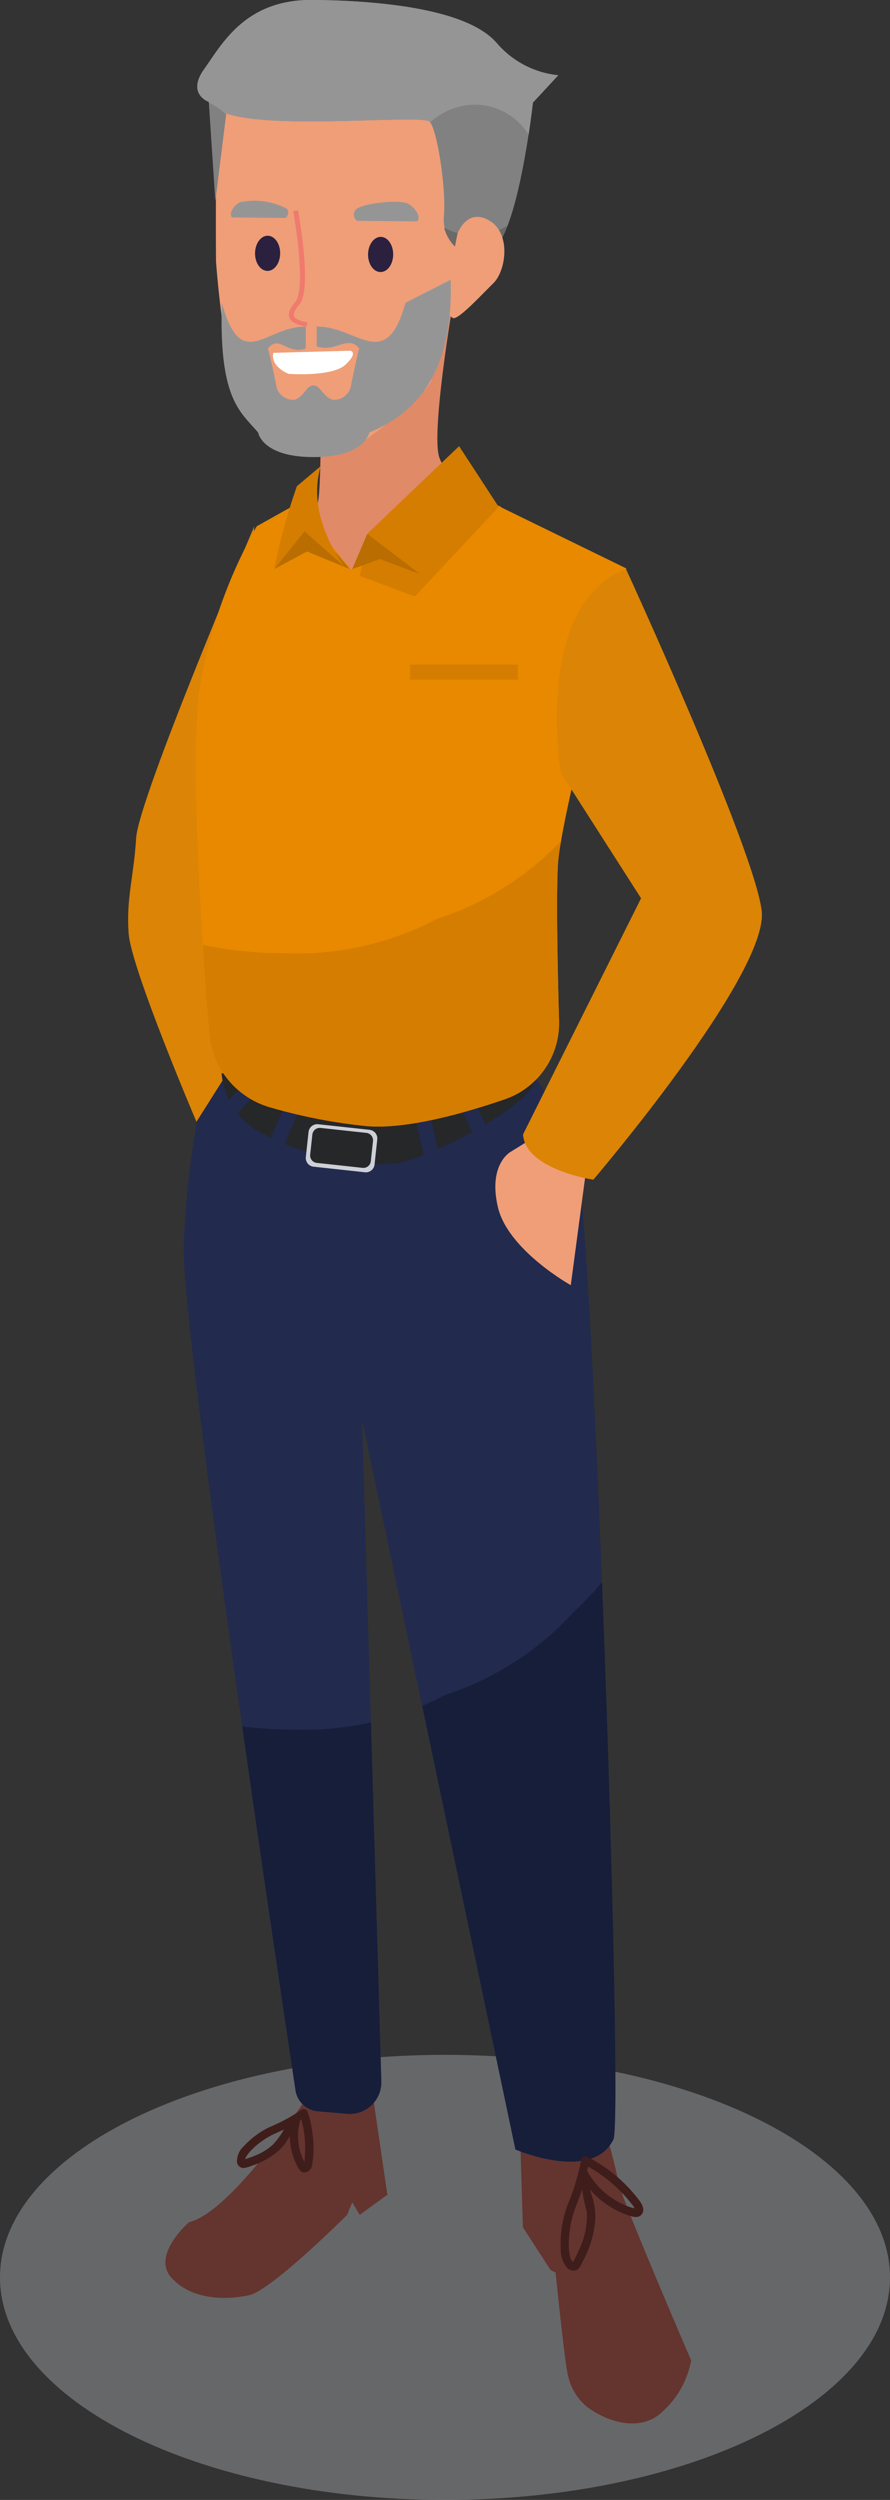 <svg xmlns="http://www.w3.org/2000/svg" xmlns:xlink="http://www.w3.org/1999/xlink" width="49.853" height="140.003" viewBox="0 0 49.853 140.003">
  <rect x="0" y="0" width="49.853" height="140.003" fill="#333333" stroke="none"/>
  <defs>
    <clipPath id="clip-path">
      <rect id="Rectangle_11677" data-name="Rectangle 11677" width="49.853" height="140.003" fill="none"/>
    </clipPath>
    <clipPath id="clip-path-2">
      <rect id="Rectangle_11678" data-name="Rectangle 11678" width="16.316" height="14.938" transform="translate(-2 -2)" fill="none"/>
    </clipPath>
  </defs>
  <g id="Group_15626" data-name="Group 15626" clip-path="url(#clip-path)">
    <path id="Path_31932" data-name="Path 31932" d="M49.853,1390.009c0,6.883-11.16,12.463-24.926,12.463S0,1396.892,0,1390.009s11.16-12.463,24.926-12.463,24.926,5.58,24.926,12.463" transform="translate(0 -1262.469)" fill="#ced0d8" opacity="0.331"/>
    <path id="Path_31933" data-name="Path 31933" d="M195.858,203.076s-1.2,7.024-.789,8.576,3.489,2.849,3.489,2.849-6.66,4.718-9.179,3.286a24.969,24.969,0,0,1-3.356-2.144s1.973-.262,2.265-1.385.108-10.834.108-10.834Z" transform="translate(-170.484 -186.112)" fill="#e08a68"/>
    <path id="Path_31934" data-name="Path 31934" d="M144.753,55.244a58.642,58.642,0,0,0,.784,6.058c.407,1.552,3.76,3.977,4.6,4.408a3.779,3.779,0,0,0,2.109.162s3.968-2.775,4.542-3.895a41.973,41.973,0,0,0,1.466-5.9s1.047-6.181-.064-7.74-4.314-4.827-8.123-3.88-5.01,1.427-5.251,4.45c-.106,1.331-.063,6.331-.063,6.331" transform="translate(-132.653 -40.593)" fill="#ef9e78"/>
    <path id="Path_31935" data-name="Path 31935" d="M154.885,135.375l2.993.03a.381.381,0,0,0,.091-.512,3.91,3.91,0,0,0-2.648-.369c-.43.252-.605.678-.436.851" transform="translate(-141.888 -123.197)" fill="#969596"/>
    <path id="Path_31936" data-name="Path 31936" d="M240.9,136.4l-3.388-.034a.432.432,0,0,1-.091-.582c.2-.385,2.523-.652,3-.357s.67.781.474.973" transform="translate(-217.525 -124)" fill="#969596"/>
    <path id="Path_31937" data-name="Path 31937" d="M118.785,1402.63s-4.151,6.332-6.543,6.894c0,0-2.111,1.829-.985,3.1s3.1,1.266,4.362.985,5.487-4.5,5.487-4.5l.281-.7.422.7,1.548-1.125-.844-5.769Z" transform="translate(-101.66 -1285.072)" fill="#64342f"/>
    <path id="Path_31938" data-name="Path 31938" d="M349,1429.861l.141,4.643,1.548,2.392.281.141s.563,5.488.7,5.769a3.065,3.065,0,0,0,.985,1.688c.844.7,2.955,1.688,4.362.281a5.119,5.119,0,0,0,1.548-2.814s-3.94-9.146-4.08-9.99-.7-2.814-.7-2.814Z" transform="translate(-319.85 -1309.769)" fill="#64342f"/>
    <path id="Path_31939" data-name="Path 31939" d="M172.419,159.035c-.005.544-.325.982-.713.978s-.7-.448-.694-.992.325-.982.713-.978.7.448.694.992" transform="translate(-156.726 -144.841)" fill="#2b203e"/>
    <path id="Path_31940" data-name="Path 31940" d="M248.21,159.79c-.005.544-.325.982-.713.978s-.7-.448-.694-.992.325-.982.713-.978.7.448.694.992" transform="translate(-226.186 -145.532)" fill="#2b203e"/>
    <path id="Path_31941" data-name="Path 31941" d="M194.673,147.632c-.371-.066-.816-.18-.952-.476-.107-.233,0-.525.316-.892.556-.638.106-3.9-.114-5.1l.278-.035c0,.011.2,1.11.313,2.294.15,1.613.066,2.615-.249,2.977-.256.294-.35.519-.281.669s.3.251.747.33Z" transform="translate(-177.501 -129.343)" fill="#f07a6e"/>
    <path id="Path_31942" data-name="Path 31942" d="M196.344,226.139l4.2-1.014s.47,0-.117.83-3.009,1.157-3.009,1.157-1.081-.167-1.078-.973" transform="matrix(0.978, 0.208, -0.208, 0.978, -129.675, -242.243)" fill="#fff"/>
    <path id="Path_31943" data-name="Path 31943" d="M124.6,696.3a48.822,48.822,0,0,0-1.345,9.95c-.1,4.715,5.249,40.491,6.258,47.19a1.382,1.382,0,0,0,1.251,1.172l1.639.139a1.765,1.765,0,0,0,1.914-1.809l-1.074-37.049,8.588,40.856s4.3,1.856,5.488-.563c.546-1.114-1.063-50.008-2.016-54.391a15.38,15.38,0,0,0-4.416-7.412Z" transform="translate(-112.961 -636.373)" fill="#222a4e"/>
    <path id="Path_31944" data-name="Path 31944" d="M165.176,1155.087a23.258,23.258,0,0,1-2.734-.17c1.28,9,2.546,17.456,2.986,20.378a1.382,1.382,0,0,0,1.251,1.171l1.639.139a1.765,1.765,0,0,0,1.914-1.809l-.583-20.107a17.344,17.344,0,0,1-4.472.4" transform="translate(-148.872 -1058.23)" fill="#161e3a"/>
    <path id="Path_31945" data-name="Path 31945" d="M291.571,1062.276a16.745,16.745,0,0,1-7.19,4.62c-.415.218-.836.416-1.261.6l5.222,24.843s4.3,1.856,5.487-.563c.31-.633-.075-16.668-.64-31.214a17.755,17.755,0,0,1-1.62,1.717" transform="translate(-259.469 -971.963)" fill="#161e3a"/>
    <path id="Path_31946" data-name="Path 31946" d="M92.974,352.871s-6.472,15.2-6.613,17.447-.563,3.377-.422,5.347,3.8,10.553,3.8,10.553l1.688-2.673Z" transform="translate(-78.734 -323.393)" fill="#db8406"/>
    <path id="Path_31947" data-name="Path 31947" d="M147.46,14.3a2.148,2.148,0,0,1-1.386-2.125c.156-1.546-.373-4.929-.791-5.355s-8.729.476-11.393-.465l-.612,4.919-.367-5.562s-1.262-.435-.263-1.832S134.939-.033,138.738,0s8.578.508,10.248,2.354a5.223,5.223,0,0,0,3.5,1.864l-1.422,1.534s-.619,5.622-1.765,7.651Z" transform="translate(-121.215 -0.004)" fill="#818181"/>
    <path id="Path_31948" data-name="Path 31948" d="M148.986,2.358C147.316.512,142.537.042,138.738,0s-5.09,2.482-6.089,3.879.263,1.832.263,1.832v.043a3.567,3.567,0,0,1,.966.667l.012-.067c2.664.941,10.975.039,11.393.465a.381.381,0,0,1,.031.038,3.746,3.746,0,0,1,2.511-.992,3.567,3.567,0,0,1,3,1.679c.16-1.047.242-1.793.242-1.793l1.422-1.534a5.223,5.223,0,0,1-3.5-1.864" transform="translate(-121.215 -0.004)" fill="#969596"/>
    <path id="Path_31949" data-name="Path 31949" d="M148.57,719.493a4.157,4.157,0,0,0,2.392,3.424c2.392,1.266,5.91,1.97,7.739,1.548s7.176-3.1,7.457-4.643l-.047.047Z" transform="translate(-136.159 -659.389)" fill="#262728"/>
    <rect id="Rectangle_11672" data-name="Rectangle 11672" width="0.844" height="2.673" transform="matrix(0.975, -0.223, 0.223, 0.975, 23.239, 62.531)" fill="#222a4e"/>
    <rect id="Rectangle_11673" data-name="Rectangle 11673" width="2.673" height="0.844" transform="matrix(0.409, -0.912, 0.912, 0.409, 14.997, 64.082)" fill="#222a4e"/>
    <rect id="Rectangle_11674" data-name="Rectangle 11674" width="0.844" height="2.673" transform="translate(25.665 61.73) rotate(-25.559)" fill="#222a4e"/>
    <rect id="Rectangle_11675" data-name="Rectangle 11675" width="2.673" height="0.844" transform="translate(12.037 62.462) rotate(-47.141)" fill="#222a4e"/>
    <path id="Path_31950" data-name="Path 31950" d="M299.5,151.8a3.531,3.531,0,0,1-1.657-.425,2.28,2.28,0,0,0,1.364,1.553l1.838-.9a5.793,5.793,0,0,0,.351-.767,3.636,3.636,0,0,1-1.9.535" transform="translate(-272.965 -138.625)" fill="#6c6969"/>
    <path id="Path_31951" data-name="Path 31951" d="M297.793,146.332s.507-1.472,1.766-.756.957,2.824.246,3.52-1.991,2.091-2.271,1.947a1.977,1.977,0,0,1-.557-.568Z" transform="translate(-272.169 -133.235)" fill="#ef9e78"/>
    <path id="Path_31952" data-name="Path 31952" d="M335.922,750.372l-2.955,1.829s-1.266.7-.7,3.1,4.08,4.362,4.08,4.362l.844-6.332.7-1.266Z" transform="translate(-304.375 -687.688)" fill="#ef9e78"/>
    <path id="Path_31953" data-name="Path 31953" d="M136.942,330.984l3.035,3.682,6.727-4.3,8.682,4.238s-3.655,13.753-3.824,16.566c-.1,1.729-.019,5.852.062,8.773a4.506,4.506,0,0,1-3.034,4.389c-2.342.8-5.509,1.687-7.728,1.506a30.189,30.189,0,0,1-5.384-1.042,4.727,4.727,0,0,1-3.449-4.178c-.427-5.34-1.146-15.92-.488-19.638a27.624,27.624,0,0,1,3.149-8.734Z" transform="translate(-120.309 -302.773)" fill="#e88900"/>
    <path id="Path_31954" data-name="Path 31954" d="M155.913,565.154a12.815,12.815,0,0,1,.174-1.3,16.706,16.706,0,0,1-6.936,4.354,16.825,16.825,0,0,1-8.608,1.924,22.817,22.817,0,0,1-4.519-.459c.12,1.851.248,3.561.357,4.928a4.727,4.727,0,0,0,3.449,4.178,30.186,30.186,0,0,0,5.384,1.042c2.218.181,5.385-.7,7.728-1.506a4.506,4.506,0,0,0,3.034-4.389c-.081-2.921-.166-7.044-.062-8.773" transform="translate(-124.661 -516.752)" fill="#d57d00"/>
    <path id="Path_31955" data-name="Path 31955" d="M188.162,350.631l-2.392-.985-1.829.985,1.829-2.814Z" transform="translate(-168.574 -318.762)" fill="#ba6d00"/>
    <path id="Path_31956" data-name="Path 31956" d="M241.285,306.39l.446-2.388,5.114-4.874,2.218,3.4-4.694,5.019Z" transform="translate(-221.129 -274.14)" fill="#d57d00"/>
    <path id="Path_31957" data-name="Path 31957" d="M186.541,312.521l-1.334,1.12a33.026,33.026,0,0,0-1.266,4.643l1.688-2.111,2.263,1.99s-2.224-2.766-1.351-5.642" transform="translate(-168.575 -286.414)" fill="#d57d00"/>
    <path id="Path_31958" data-name="Path 31958" d="M356.459,381.5s7.176,15.618,7.6,19.136S354.63,415.7,354.63,415.7s-3.8-.563-3.94-2.533l6.613-13.226-4.5-7.035s-1.548-9.427,3.658-11.4" transform="translate(-321.394 -349.634)" fill="#db8406"/>
    <path id="Path_31959" data-name="Path 31959" d="M239.954,360.175,237,357.924l-.844,1.97,1.548-.563Z" transform="translate(-216.427 -328.024)" fill="#ba6d00"/>
    <rect id="Rectangle_11676" data-name="Rectangle 11676" width="6.05" height="0.844" transform="translate(22.964 37.216)" fill="#d57d00"/>
    <path id="Path_31960" data-name="Path 31960" d="M208.338,756.3l-2.88-.313a.489.489,0,0,1-.432-.538l.153-1.408a.489.489,0,0,1,.538-.432l2.88.313a.489.489,0,0,1,.432.538l-.153,1.408a.489.489,0,0,1-.538.432" transform="translate(-187.896 -690.649)" fill="#ced0d8"/>
    <path id="Path_31961" data-name="Path 31961" d="M210.882,758.361l-2.57-.279a.417.417,0,0,1-.368-.458l.123-1.132a.417.417,0,0,1,.458-.368l2.57.279a.417.417,0,0,1,.368.458l-.123,1.132a.417.417,0,0,1-.458.368" transform="translate(-190.57 -692.957)" fill="#262728"/>
    <path id="Path_31962" data-name="Path 31962" d="M162.251,1414.03a9.981,9.981,0,0,1-1.648.871,4.716,4.716,0,0,0-1.423,1.063,1.144,1.144,0,0,0-.38.882.373.373,0,0,0,.371.337,1.682,1.682,0,0,0,.454-.128,4.293,4.293,0,0,0,1.528-.861,2.991,2.991,0,0,0,.58-.767,2.464,2.464,0,0,1,.539-.771l-.388-.226a3.688,3.688,0,0,0,.256,2.566c.094.192.213.443.465.436a.473.473,0,0,0,.4-.41,5.146,5.146,0,0,0,.065-1.4,6.373,6.373,0,0,0-.31-1.576.238.238,0,0,0-.285-.162.235.235,0,0,0-.162.285,5.937,5.937,0,0,1,.291,2.323,1.742,1.742,0,0,1-.066.476c0,.009-.008.034-.006.016,0,.029-.046,0,.006,0,.011,0,.145-.076.115,0,.006-.013.011.042,0-.008a.492.492,0,0,0-.059-.1q-.038-.07-.072-.141a3.072,3.072,0,0,1-.28-.98,3.251,3.251,0,0,1,.087-1.2.234.234,0,0,0-.388-.226c-.414.34-.55.875-.878,1.281a3.135,3.135,0,0,1-1.237.872c-.1.044-.208.083-.313.12q-.093.033-.187.063l-.094.029-.062.019c-.075.013-.046.038.088.076-.008.022-.009-.057-.009-.054a.171.171,0,0,1,.009-.054.571.571,0,0,1,.08-.166,2.167,2.167,0,0,1,.232-.3,4.522,4.522,0,0,1,1.278-.924,10.265,10.265,0,0,0,1.727-.936.233.233,0,0,0,0-.328.237.237,0,0,0-.328,0" transform="translate(-145.526 -1295.767)" fill="#3f1d1b"/>
    <path id="Path_31963" data-name="Path 31963" d="M376.932,1446.019a12.308,12.308,0,0,1-.722,2.309,6.381,6.381,0,0,0-.38,2.439,1.649,1.649,0,0,0,.331,1.038.5.5,0,0,0,.561.153c.175-.091.255-.309.341-.475a5.9,5.9,0,0,0,.7-2.292,3.9,3.9,0,0,0-.158-1.311,3.426,3.426,0,0,1-.221-1.286l-.432.117a4.853,4.853,0,0,0,2.554,2.143c.257.093.621.25.844.012s.054-.573-.105-.785a8.364,8.364,0,0,0-2.925-2.459.238.238,0,0,0-.317.083.234.234,0,0,0,.083.317,8,8,0,0,1,2.492,1.961c.077.091.152.182.224.276a1.049,1.049,0,0,1,.177.275c0-.009.019.075.011.045v-.006c0,.03,0,.032,0,.008,0,0,.05-.081.051-.05,0,0,.056.042-.03-.006a.84.84,0,0,0-.154-.043c-.072-.021-.143-.045-.213-.07a4.25,4.25,0,0,1-1.233-.694,4.4,4.4,0,0,1-1.059-1.241.236.236,0,0,0-.262-.106.242.242,0,0,0-.17.224,12.27,12.27,0,0,0,.378,2.135,4.434,4.434,0,0,1-.42,2.057c-.073.168-.153.333-.237.5-.04.078-.081.156-.124.232-.074.13.019-.049.052.021a.413.413,0,0,0-.053-.029.567.567,0,0,1-.164-.321,2.719,2.719,0,0,1-.067-.5,6.08,6.08,0,0,1,.357-2.2,13.2,13.2,0,0,0,.75-2.47.234.234,0,0,0-.232-.232.238.238,0,0,0-.232.232" transform="translate(-344.423 -1324.832)" fill="#3f1d1b"/>
    <g id="Group_15628" data-name="Group 15628" transform="translate(12.41 16.66)">
      <g id="Group_15627" data-name="Group 15627" transform="translate(0 0)" clip-path="url(#clip-path-2)">
        <path id="Path_31964" data-name="Path 31964" d="M10.3.3c-1.1,3.973-2.687,1.3-4.97,1.33v1.11c1.061.374,1.738-.688,2.382.12,0,0-.086.239-.462,2.065a.946.946,0,0,1-1.026.8c-.532-.147-.678-.8-1.079-.8-.4-.009-.522.648-1.054.8a.946.946,0,0,1-1.026-.8C2.69,3.1,2.6,2.861,2.6,2.861c.644-.808,1.062.374,2.122,0V1.631C2.443,1.6,1.117,4.274.016.3-.15,5.719,1.04,6.372,2.049,7.564c0,0,.216,1.374,3.1,1.374h.025c2.881,0,3.1-1.374,3.1-1.374,2.475-1.031,4.725-3.139,4.56-8.556" transform="translate(0 0)" fill="#969596"/>
      </g>
    </g>
  </g>
</svg>
